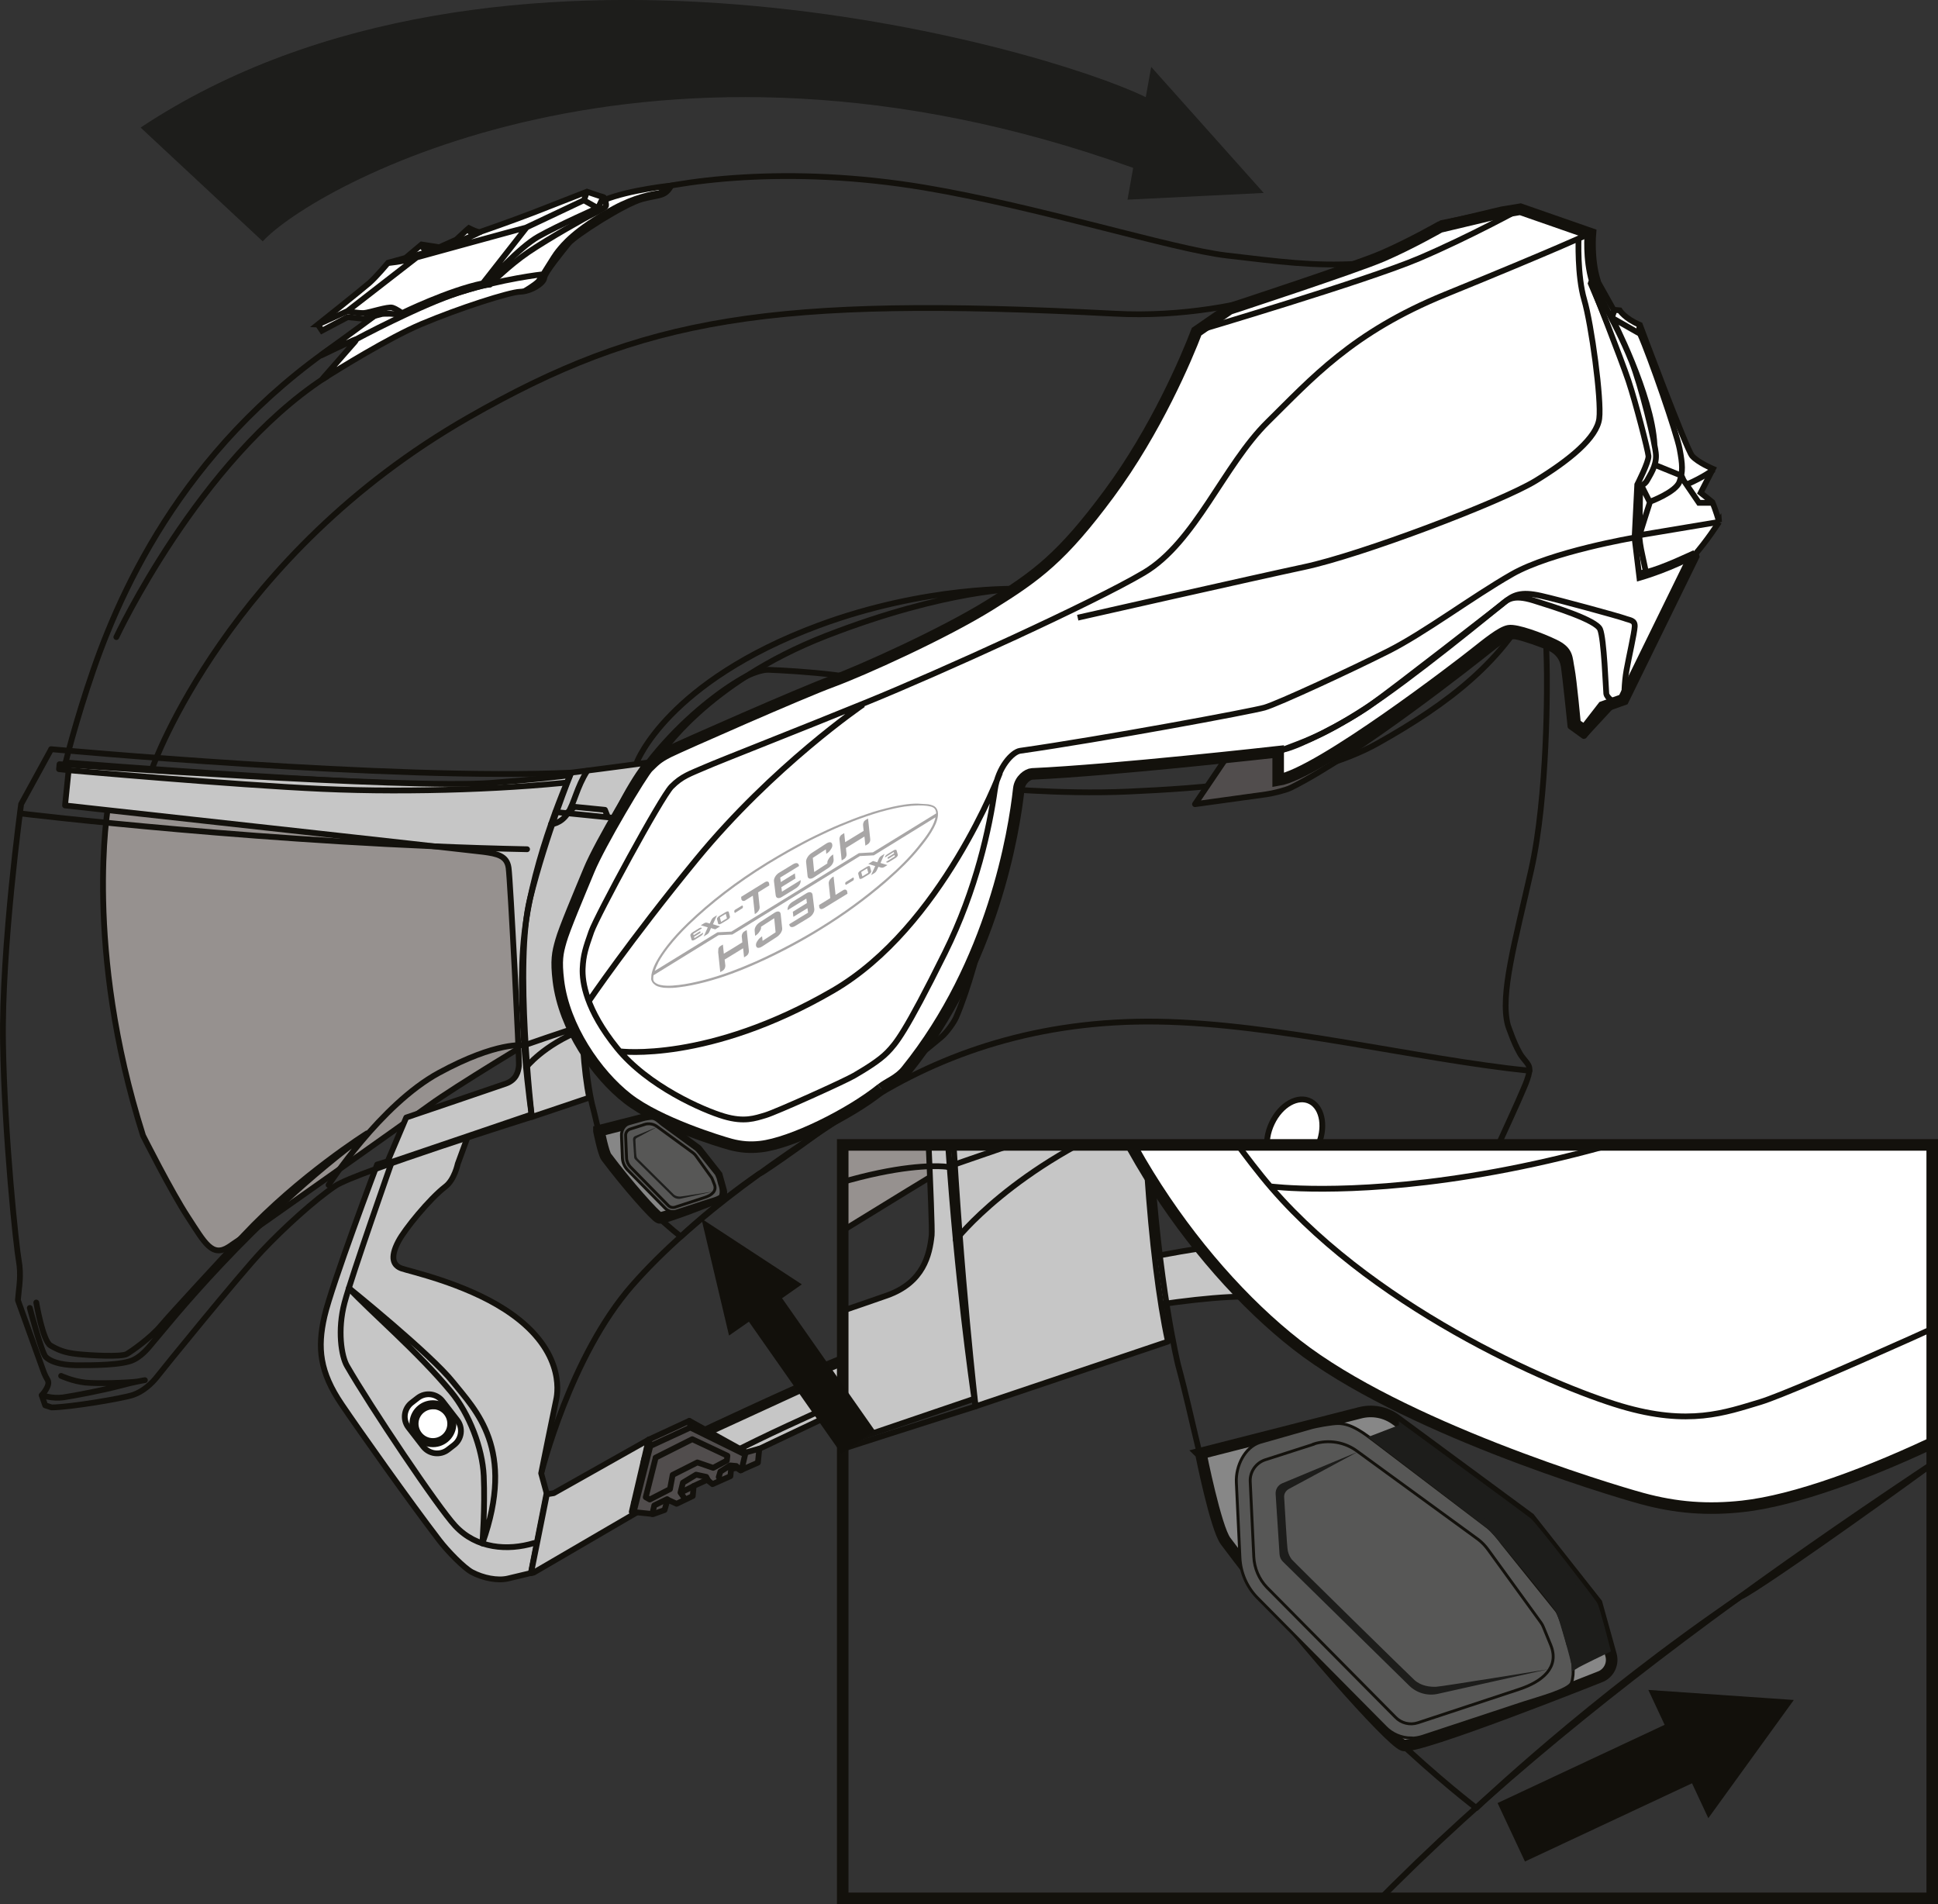 <?xml version="1.0" encoding="UTF-8"?>
<svg xmlns="http://www.w3.org/2000/svg" xmlns:xlink="http://www.w3.org/1999/xlink" viewBox="0 0 167.74 164.81">
  <rect x="0" y="0" width="167.74" height="164.81" fill="#333333" stroke="none"/>
  <defs>
    <style>
      .cls-1 {
        fill: #13110c;
      }

      .cls-2 {
        stroke-linecap: round;
        stroke-linejoin: round;
      }

      .cls-2, .cls-3, .cls-4, .cls-5, .cls-6, .cls-7, .cls-8, .cls-9 {
        stroke: #13110c;
      }

      .cls-2, .cls-3, .cls-6, .cls-10, .cls-9 {
        fill: none;
      }

      .cls-2, .cls-3, .cls-11, .cls-8 {
        stroke-width: .5px;
      }

      .cls-12, .cls-4, .cls-8 {
        fill: #fff;
      }

      .cls-3, .cls-4, .cls-5, .cls-6, .cls-7, .cls-11, .cls-8, .cls-9 {
        stroke-miterlimit: 10;
      }

      .cls-13 {
        clip-path: url(#clippath-2);
      }

      .cls-14 {
        isolation: isolate;
      }

      .cls-15 {
        clip-path: url(#clippath-6);
      }

      .cls-5 {
        fill: #878787;
      }

      .cls-16 {
        clip-path: url(#clippath-1);
      }

      .cls-17 {
        clip-path: url(#clippath-4);
      }

      .cls-18 {
        fill: #96918f;
      }

      .cls-7 {
        fill: #575756;
      }

      .cls-7, .cls-9 {
        stroke-width: .25px;
      }

      .cls-19 {
        mix-blend-mode: multiply;
        opacity: .5;
      }

      .cls-11 {
        stroke: #1d1d1b;
      }

      .cls-11, .cls-20 {
        fill: #1d1d1b;
      }

      .cls-21 {
        clip-path: url(#clippath);
      }

      .cls-22 {
        clip-path: url(#clippath-3);
      }

      .cls-23 {
        fill: #514d4d;
      }

      .cls-24 {
        fill: #12100b;
      }

      .cls-25 {
        clip-path: url(#clippath-5);
      }

      .cls-26 {
        fill: #c6c6c6;
      }
    </style>
    <clipPath id="clippath">
      <rect id="SVGID" class="cls-10" x="60.14" y="65.59" width="17.27" height="23.9" transform="translate(-12.86 141.4) rotate(-86.46)"/>
    </clipPath>
    <clipPath id="clippath-1">
      <rect id="SVGID-2" data-name="SVGID" class="cls-10" x="64.14" y="71.31" width="11.53" height="15.03" transform="translate(-13.07 143.74) rotate(-86.47)"/>
    </clipPath>
    <clipPath id="clippath-2">
      <rect id="SVGID-3" data-name="SVGID" class="cls-10" x="61.82" y="68.64" width="11.53" height="15.03" transform="translate(-12.59 138.91) rotate(-86.47)"/>
    </clipPath>
    <clipPath id="clippath-3">
      <rect class="cls-6" x="72.94" y="99.09" width="94.3" height="65.21"/>
    </clipPath>
    <clipPath id="clippath-4">
      <rect id="SVGID-4" data-name="SVGID" class="cls-10" x="131.79" y="17.42" width="57.95" height="80.22" transform="translate(93.42 214.44) rotate(-86.46)"/>
    </clipPath>
    <clipPath id="clippath-5">
      <rect id="SVGID-5" data-name="SVGID" class="cls-10" x="145.2" y="36.62" width="38.7" height="50.44" transform="translate(92.68 222.27) rotate(-86.46)"/>
    </clipPath>
    <clipPath id="clippath-6">
      <rect id="SVGID-6" data-name="SVGID" class="cls-10" x="137.41" y="27.67" width="38.7" height="50.45" transform="translate(94.3 206.09) rotate(-86.46)"/>
    </clipPath>
  </defs>
  <g class="cls-14">
    <g id="Layer_2" data-name="Layer 2">
      <g id="Layer_4" data-name="Layer 4">
        <g>
          <g>
            <path class="cls-18" d="m9.35,69.84s-2.12,12.19,3.03,28.44c0,0,2.45,4.88,3.9,7.08,1.44,2.21,2.08,3.49,3.53,2.55,1.45-.94,15.25-10.73,17.41-12.29,2.15-1.57,9.19-5.81,10.09-6.34l-.48-16.62-37.46-2.82Z"/>
            <path class="cls-2" d="m9.35,69.84s-2.12,12.19,3.03,28.44c0,0,2.45,4.88,3.9,7.08,1.44,2.21,2.08,3.49,3.53,2.55,1.45-.94,15.25-10.73,17.41-12.29,2.15-1.57,9.19-5.81,10.09-6.34l-.48-16.62-37.46-2.82Z"/>
            <path class="cls-10" d="m5.68,65.99s.85-3.53,2.4-8.01c2.87-8.31,9.14-21.18,23.86-30.01,0,0,17.35-9.49,22-10.94,4.64-1.45,14.31-2.76,26.05-.8,9.75,1.63,21.52,5.34,26.16,5.88,4.63.54,7.51.94,11.38.72l2.79,4.66s-.31,6.58,1.87,10.34c1.15,1.99,6.99,10.09,10.83,13.49.78.69.79,4.02.85,5.95.06,1.93.09,11.63-1.33,17.98-1.42,6.34-2.72,10.83-2.03,13.47,0,0,.67,2.04,1.27,2.79.6.75.79.8.39,1.97-.39,1.16-4,8.87-4,8.87l-1.04,2.16s-8.65,3.78-10.79,4.59c-2.14.81-4.26.2-6.97.31-2.71.11-35.61,10.21-35.61,10.21,0,0-25.36,13.06-25.91,13.39-.55.33-5.18,1.65-6.47.49-1.29-1.16-10.63-14.07-10.79-14.98-.16-.92-.99-1.64-.22-4.13.77-2.49,3.22-11.36,3.22-11.36l.61-2.83s1.1-2.52,1.63-2.72c.54-.2,7.62-2.24,8.69-2.71,1.08-.47.95-1.76.99-2.72.03-.96-1.07-15.27-1.14-16.37-.08-1.1-.23-2.14-1.76-2.3-1.52-.16-36.48-3.75-36.48-3.75l.25-3.06-.71-.59Z"/>
            <path class="cls-2" d="m5.68,65.99s.85-3.53,2.4-8.01c2.87-8.31,9.14-21.18,23.86-30.01,0,0,17.35-9.49,22-10.94,4.64-1.45,14.31-2.76,26.05-.8,9.75,1.63,21.52,5.34,26.16,5.88,4.63.54,7.51.94,11.38.72l2.79,4.66s-.31,6.58,1.87,10.34c1.15,1.99,6.99,10.09,10.83,13.49.78.69.79,4.02.85,5.95.06,1.93.09,11.63-1.33,17.98-1.42,6.34-2.72,10.83-2.03,13.47,0,0,.67,2.04,1.27,2.79.6.75.79.8.39,1.97-.39,1.16-4,8.87-4,8.87l-1.04,2.16s-8.65,3.78-10.79,4.59c-2.14.81-4.26.2-6.97.31-2.71.11-35.61,10.21-35.61,10.21,0,0-25.36,13.06-25.91,13.39-.55.33-5.18,1.65-6.47.49-1.29-1.16-10.63-14.07-10.79-14.98-.16-.92-.99-1.64-.22-4.13.77-2.49,3.22-11.36,3.22-11.36l.61-2.83s1.1-2.52,1.63-2.72c.54-.2,7.62-2.24,8.69-2.71,1.08-.47.95-1.76.99-2.72.03-.96-1.07-15.27-1.14-16.37-.08-1.1-.23-2.14-1.76-2.3-1.52-.16-36.48-3.75-36.48-3.75l.25-3.06-.71-.59Z"/>
            <path class="cls-2" d="m13.22,66.38s6.51-18.34,27.33-30.25c15.13-8.66,26.1-10.53,55.96-8.98,11.72.61,21.02-4.33,21.02-4.33m-60.4,42.54s3.94-6.27,14.4-10.34c10.46-4.06,16.75-4.06,16.75-4.06,0,0-8.12-.29-17.45,3.18-13.06,4.86-15.69,11.79-15.69,11.79m20.64-7.06s15.24-7.04,19.39-11.21c4.15-4.16,11.97-13.28,15.14-15.4,3.17-2.11,10.01-4.78,10.01-4.78m-34.96,40.66s6.23.64,12.29.37c6.06-.28,15.63-.83,21.63-4.2,6-3.37,11.04-7.13,13.75-12.99M28.06,32.73c-10.85,7.13-17.99,22.41-17.99,22.41m122.31,37.53c-9.79-1-21.89-4.09-32.15-4.25-10.26-.16-18.65,2.71-25.38,7.02-6.74,4.32-14.74,9.66-20.12,15.79-5.38,6.12-7.88,16.27-7.88,16.27M5.68,65.99s29.16,2.36,39.97,2.01"/>
            <path class="cls-12" d="m114.02,99.28c-.76,1.61-2.26,2.44-3.35,1.87-1.08-.57-1.35-2.34-.58-3.95.76-1.61,2.26-2.44,3.34-1.87,1.08.57,1.35,2.34.59,3.95"/>
            <path class="cls-2" d="m114.02,99.28c-.76,1.61-2.26,2.44-3.35,1.87-1.08-.57-1.35-2.34-.58-3.95.76-1.61,2.26-2.44,3.34-1.87,1.08.57,1.35,2.34.59,3.95Z"/>
            <path class="cls-10" d="m65.76,101.57c.32-.09,5.61-3.8,10.1-7.3,2.43-1.89,4.5-3.59,5.59-4.49.52-.43,1.15-1.35,1.31-1.74,2.16-5.05,3.79-14.13,4.09-17.09.03-.31-.09-.95-.18-1.18-1.69-4.31-3.6-7.49-8.24-9.86-2.87-1.47-9.46-1.84-11.94-1.94-.6-.02-1.61.41-1.94.58-3.28,1.75-11.19,8-12.97,17-2.35,11.85-.33,20.04-.33,20.04.31,1.06.76,3.2,1.22,4.54,2.5,3.66,6.46,6.89,6.46,6.89,0,0,5.17-4.69,6.81-5.45"/>
            <path class="cls-2" d="m65.76,101.57c.32-.09,5.61-3.8,10.1-7.3,2.43-1.89,4.5-3.59,5.59-4.49.52-.43,1.15-1.35,1.31-1.74,2.16-5.05,3.79-14.13,4.09-17.09.03-.31-.09-.95-.18-1.18-1.69-4.31-3.6-7.49-8.24-9.86-2.87-1.47-9.46-1.84-11.94-1.94-.6-.02-1.61.41-1.94.58-3.28,1.75-11.19,8-12.97,17-2.35,11.85-.33,20.04-.33,20.04.4,1.48.55,2.58,1.22,4.54,2.64,4,6.46,6.89,6.46,6.89,0,0,2.89-2.77,6.81-5.45Z"/>
            <path class="cls-26" d="m40.5,98.33l-7.86,2.46s-3.94,10.43-4.56,13.15c-.62,2.72-.41,4.8,1.49,7.6,1.48,2.19,5.93,8.48,8.46,11.78.72.94,2.11,2.36,2.8,2.74.97.52,2.24.77,3.13.56,1.54-.36,1.99-.48,1.99-.48l1.36-6.91-.47-1.72s1.14-5.66,1.3-6.38c.16-.71.71-4.48-4.45-7.8-3.57-2.3-8.28-3.31-8.94-3.55-.66-.24-1.05-.86-.27-2.34.54-1.04,2.7-3.69,4.07-4.74.79-.6,1.07-1.97,1.07-1.97l.88-2.4Z"/>
            <path class="cls-2" d="m40.5,98.33l-7.86,2.46s-3.94,10.43-4.56,13.15c-.62,2.72-.41,4.8,1.49,7.6,1.48,2.19,5.93,8.48,8.46,11.78.72.94,2.11,2.36,2.8,2.74.97.52,2.24.77,3.13.56,1.54-.36,1.99-.48,1.99-.48l1.36-6.91-.47-1.72s1.14-5.66,1.3-6.38c.16-.71.71-4.48-4.45-7.8-3.57-2.3-8.28-3.31-8.94-3.55-.66-.24-1.05-.86-.27-2.34.54-1.04,2.7-3.69,4.07-4.74.79-.6,1.07-1.97,1.07-1.97l.88-2.4Z"/>
            <path class="cls-2" d="m33.98,100.37s-3.53,10-4.16,12.38c-.63,2.38-.27,4.63.21,5.46,2.03,3.53,7.87,12.24,9.37,13.85,1.85,1.99,4.55,2.17,6.82,1.49"/>
            <path class="cls-2" d="m30.2,111.48s7.09,5.72,9.02,8.15c1.93,2.42,5.45,5.77,2.53,13.95,0,0,.24-3.09.12-5.84-.11-2.41-1.26-5.39-2.82-7.27-2.85-3.45-6.97-6.95-8.85-8.98Z"/>
            <path class="cls-12" d="m37.13,120.65h.67c.85,0,1.53.69,1.53,1.53v2.08c0,.85-.69,1.53-1.53,1.53h-.67c-.85,0-1.53-.69-1.53-1.53v-2.08c0-.85.69-1.53,1.53-1.53Z" transform="translate(-67.57 48.7) rotate(-37.73)"/>
            <path class="cls-2" d="m37.13,120.65h.67c.85,0,1.53.69,1.53,1.53v2.08c0,.85-.69,1.53-1.53,1.53h-.67c-.85,0-1.53-.69-1.53-1.53v-2.08c0-.85.69-1.53,1.53-1.53Z" transform="translate(-67.57 48.7) rotate(-37.73)"/>
            <path class="cls-2" d="m39.24,123.4c-.1.98-.97,1.69-1.95,1.59-.98-.1-1.69-.97-1.59-1.95.1-.98.98-1.69,1.95-1.59.98.1,1.69.97,1.59,1.95Zm-1.62-1.67c-.82-.08-1.56.52-1.64,1.34-.08.82.52,1.56,1.34,1.64.82.08,1.56-.51,1.64-1.34.08-.82-.51-1.56-1.34-1.65Z"/>
            <path class="cls-26" d="m77.07,115.78s9.97-4.12,16.47-5.66c6.5-1.54,11.76-2.44,14.33-2.44,2.57,0,7.47-.02,9.28-.87,1.8-.84,11.19-4.79,11.19-4.79l.14.44-1.54,3.66s-10.62,4.63-12.36,5.35c-1.74.72-3.21.92-5.91.77-2.58-.15-7.32.43-11.7,1.21-5.5.98-16.32,5-16.32,5l-3.57-2.68Z"/>
            <path class="cls-2" d="m77.07,115.78s9.97-4.12,16.47-5.66c6.5-1.54,11.76-2.44,14.33-2.44,2.57,0,7.47-.02,9.28-.87,1.8-.84,11.19-4.79,11.19-4.79l.14.44-1.54,3.66s-10.62,4.63-12.36,5.35c-1.74.72-3.21.92-5.91.77-2.58-.15-7.32.43-11.7,1.21-5.5.98-16.32,5-16.32,5l-3.57-2.68Z"/>
            <path class="cls-26" d="m47.32,129.33l.61-.1,8.22-4.63-.32,1.56s11.31-5.35,15.08-6.94l-.78-.28s-.2-.19.05-.29c1.48-.62,6.64-2.76,6.89-2.86.29-.12.48-.05.73.08.86.45,2.84,1.49,3.62,1.94.63.37.81.65.4.84-.69.33-6.53,2.77-6.53,2.77l-.42.02-.43-.18-19.34,9.17v.48s-8.9,5.19-8.9,5.19l-.24.06,1.37-6.82Z"/>
            <path class="cls-2" d="m47.32,129.33l.61-.1,8.22-4.63-.32,1.56s11.31-5.35,15.08-6.94l-.78-.28s-.2-.19.05-.29c1.48-.62,6.64-2.76,6.89-2.86.29-.12.48-.05.73.08.86.45,2.84,1.49,3.62,1.94.63.37.81.65.4.84-.69.33-6.53,2.77-6.53,2.77l-.42.02-.43-.18-19.34,9.17v.48s-8.9,5.19-8.9,5.19l-.24.06,1.37-6.82Z"/>
            <path class="cls-2" d="m70.94,118.8s5.87-2.45,6.19-2.56c.32-.11.53-.03.87.09.34.12,2.67,1.5,3.06,1.65.38.15.59.48.05.73-.54.25-5.45,2.27-5.62,2.33-.17.06-.47.08-.65-.07-.18-.15-3.9-2.17-3.9-2.17Zm-16.08,11.28s7.67-3.97,10.71-5.45c3.04-1.48,8.28-3.81,8.28-3.81l-2.75-1.32-15.41,7.08.08-.34"/>
            <polygon class="cls-23" points="56.14 124.6 54.68 130.85 56.54 131.04 57.52 130.69 57.78 129.79 58.56 130.15 59.96 129.48 60.04 128.61 61.21 128.07 61.67 128.45 63.22 127.76 63.28 127.13 63.76 127.05 64.1 127.25 65.6 126.59 65.72 125.38 64.59 125.7 59.66 122.97 56.14 124.6"/>
            <polygon class="cls-2" points="56.14 124.6 54.68 130.85 56.54 131.04 57.52 130.69 57.78 129.79 58.56 130.15 59.96 129.48 60.04 128.61 61.21 128.07 61.67 128.45 63.22 127.76 63.28 127.13 63.76 127.05 64.1 127.25 65.6 126.59 65.72 125.38 64.59 125.7 59.66 122.97 56.14 124.6"/>
            <path class="cls-2" d="m54.85,130.86l1.44-5.71,3.46-1.6,4.51,2.22h.26s-.34,1.46-.34,1.46m-8.03-2.63l.15.56m3.46-1.6l-.09-.58m-2.92,3.18l-.86,3.42.35.2,1.75-.9.23-1.23,2.14-1.08,1.37.47,1.18-.63.05-.42-3.04-1.43-3.18,1.6Zm.99,3.59l-1.11.54-.17.75m4.84-2.89l-.17-.33-.88-.19-1.14.69-.21.86.39.56m-.39-.56c.12-.04,1.14-.56,1.14-.56m4.06-1.36l-.37-.38-.53-.05-.85.54-.14.47.16.18"/>
            <path class="cls-26" d="m51.76,66.68s-2.02.54-9.27,1.08c-7.25.54-37.34-1.62-37.34-1.62l-.04.43.83.09-.31,3.05s35.04,3.86,36.22,4.02c1.18.16,2.02.33,2.17,1.38.15,1.04.95,16.62.89,17.13-.05.51-.21,1.22-1.14,1.55s-8.61,2.93-8.61,2.93l-1.53,3.61-.04.34s14.26-4.83,15.06-5.13c.8-.3,1.16-1.04.93-2.14-.23-1.09-1.54-12.53-.78-16.99.76-4.46,2.96-9.74,2.96-9.74"/>
            <path class="cls-2" d="m51.76,66.68s-2.02.54-9.27,1.08c-7.25.54-37.34-1.62-37.34-1.62l-.04.43.83.09-.31,3.05s35.04,3.86,36.22,4.02c1.18.16,2.02.33,2.17,1.38.15,1.04.95,16.62.89,17.13-.05.51-.21,1.22-1.14,1.55s-8.61,2.93-8.61,2.93l-1.53,3.61-.04.34s14.26-4.83,15.06-5.13c.8-.3,1.16-1.04.93-2.14-.23-1.09-1.54-12.53-.78-16.99.76-4.46,2.96-9.74,2.96-9.74Z"/>
            <path class="cls-2" d="m5.93,66.66s14.19,1.27,21.99,1.62c7.8.35,16.94,0,23.07-.77"/>
            <path class="cls-12" d="m28.06,32.73c1.12-.71,5.57-3.48,8.41-4.68,3.27-1.38,7.61-2.77,8.55-2.8.95-.03,2.04-.73,2.09-1.2.05-.47,1.57-2.32,2.11-2.99.54-.67,4.85-3.44,6.39-3.84,1.54-.4,1.94-.19,2.49-1.16,0,0-3.61.36-5.8,1.25-2.19.89-7.58,3.38-11.55,5.37-3.97,1.99-7.53,4.07-7.53,4.07,0,0-3.84,2.83-5.37,3.94-.07.05-.12.11.02.04.5-.24,1.76-.85,2.7-1.28.15-.07.35-.1.13.15-.18.21-2.06,2.35-2.69,3.07-.13.15-.12.18.06.07"/>
            <path class="cls-3" d="m28.06,32.73c1.12-.71,5.57-3.48,8.41-4.68,3.27-1.38,7.61-2.77,8.55-2.8.95-.03,2.04-.73,2.09-1.2.05-.47,1.57-2.32,2.11-2.99.54-.67,4.85-3.44,6.39-3.84,1.54-.4,1.94-.19,2.49-1.16,0,0-3.61.36-5.8,1.25-2.19.89-7.58,3.38-11.55,5.37-3.97,1.99-7.53,4.07-7.53,4.07,0,0-3.84,2.83-5.37,3.94-.07.05-.12.11.02.04.5-.24,1.76-.85,2.7-1.28.15-.07.35-.1.13.15-.18.21-2.06,2.35-2.69,3.07-.13.15-.12.18.06.07Z"/>
            <path class="cls-3" d="m30.77,29.39s5.58-2.99,8.98-4.08c3.72-1.19,7.23-1.57,7.23-1.57m10.73-7.63c-.36.54-.66.61-.66.61-.59.07-2.12.36-3.86,1.3-3.49,1.9-4.47,3.23-4.87,3.71-.4.47-1.43,2.29-1.72,2.62-.29.32-1.23.87-1.23.87"/>
            <path class="cls-12" d="m27.52,28.09l.35.53,2.21-1.17,1.38.14,1.62-.42s1.11-.1,1.63.17c0,0,2.38-1.11,3.81-1.62,1.43-.51,3.21-1.05,3.88-1.09,0,0,1.65-1.67,3.35-2.82,1.7-1.15,4.97-3,5.56-3.28.58-.28,1.11-.59,1.14-.7.03-.1-.03-.73-.24-.78-.21-.04-1.41-.46-1.41-.46,0,0-2.72,1.07-4.55,1.78-1.83.71-4.65,1.69-4.65,1.69,0,0-.06.16-1.02-.32,0,0-.14.11-1.09,1l-1.47.66-1.53-.24-1.38,1.16-1.52.42s-1,1.2-1.61,1.74c-.61.54-4.47,3.61-4.47,3.61"/>
            <path class="cls-3" d="m27.52,28.09l.35.53,2.21-1.17,1.38.14,1.62-.42s1.11-.1,1.63.17c0,0,2.38-1.11,3.81-1.62,1.43-.51,3.21-1.05,3.88-1.09,0,0,1.65-1.67,3.35-2.82,1.7-1.15,4.97-3,5.56-3.28.58-.28,1.11-.59,1.14-.7.03-.1-.03-.73-.24-.78-.21-.04-1.41-.46-1.41-.46,0,0-2.72,1.07-4.55,1.78-1.83.71-4.65,1.69-4.65,1.69,0,0-.06.16-1.02-.32,0,0-.14.11-1.09,1l-1.47.66-1.53-.24-1.38,1.16-1.52.42s-1,1.2-1.61,1.74c-.61.54-4.47,3.61-4.47,3.61Z"/>
            <path class="cls-3" d="m50.81,16.59l-.27.74-4.95,2.34-3.8,4.85c-2.97.61-6.99,2.58-6.99,2.58,0,0-.44-.34-.83-.47-.39-.12-1.95.42-2.45.46-.5.03-1.48-.15-1.48-.15l-2.53,1.15m23.02-10.76l1.12.63m.56-.9l-.44.92s-3.46,1.53-5.16,2.49c-1.71.96-4.28,3.88-4.28,3.88l-.55.18m3.8-4.85c-.06,0-9.52,2.6-9.52,2.6l-6.02,4.67m3.56-4.19s1.04-.06,2.47-.47m4.44-2.47s.29.53.66.46m-6.05,2.05c.3-.06,4.29-1.12,6.48-2.27m-5.1,1.1s.02.54.79.55"/>
            <path class="cls-2" d="m76.27,94.25c-2.69,2.18-7.79,4.7-10.45,4.99-.89.1-1.7.04-2.6-.2-.89-.24-6.21-1.86-8.9-3.96-2.7-2.1-5.5-6.17-5.99-10.2-.21-1.75-.08-2.4.22-3.44.29-1.04,1.52-3.94,2.44-6.16.91-2.22,4.6-8.41,5.11-8.89.51-.48.74-.8,1.81-1.33,1.08-.53,11.54-5.14,14.14-6.09,2.6-.96,9.62-4.12,13.65-6.63,4.04-2.51,6.21-4.1,10.28-9.6,4.07-5.49,6.74-11.8,7.59-14.04l2.84-1.96s10.88-3.56,13.26-4.59c2.39-1.03,4.96-2.5,4.96-2.5l5.38-1.28,1.58-.26,6.06,2.11s-.19,2.2.38,4.06l-.08.24s4.54,10.68,5.85,14.41c1.31,3.73,2.78,9.22,2.78,9.22l-6.07,12.4-1.77.63-1.59,2.05-.82-.56s-.35-3.77-.54-4.75c-.2-.98-.05-1.51-1.27-2.1-1.21-.59-3.29-1.34-3.93-1.23-.65.11-1.87,1.11-3,2-1.12.9-13.42,10.36-16.96,10.93v-2.46s-14.31,1.61-21.3,1.92c-.37.02-1.06.49-1.15,1.29-.41,3.73-2.23,15.07-9.73,24.37-.68.85-1.58,1.13-2.17,1.61Z"/>
            <path class="cls-1" d="m129.61,18.41l-1.37-.07-3.56.73c-.09.02-.15.1-.13.19l.06.32,4.99-1.17Z"/>
            <path class="cls-23" d="m139.75,60.81l-2.67,2.89-1.15-.83s-.45-4.36-.58-5.2c-.11-.74-.55-1.26-1.16-1.56-.62-.31-2.3-.89-2.94-1.01-.64-.12-1.11.2-2.3,1.14-1.13.9-11.28,8.97-17.21,11.93-.42.21-1.52.49-2.16.58-.64.09-6.15.85-6.15.85l2.59-3.83s3.88-.66,5.12-.91c1.24-.25,5.29-2.29,7.38-3.76,2.09-1.47,11.03-8.46,11.48-8.8.44-.35.9-.9,2.73-.33,1.83.57,5.41,1.69,5.76,2.49.35.8.5,5.19.54,5.57.05.38.72.78.72.78"/>
            <path class="cls-12" d="m148.79,45.18s-1.07,1.68-2.21,2.95c0,0-2.12,1.14-4.68,1.88l-.42-3.45.23-4.62s1.01-1.98.97-2.47c-.04-.49-1.11-4.65-1.73-6.51-.62-1.86-3.12-8.21-3.12-8.21l.12-.25.43.02,1.28,2.29.53.05s.43.71,1.75,1.26c0,0,4.02,10.77,4.52,11.34.5.57,1.8,1.12,1.8,1.12l-1.06,2.07,1.01.81s.33.76.58,1.73"/>
            <g>
              <path class="cls-26" d="m49.44,66.87s4-.5,6.56-.86c0,0-2.03,2.37-4.09,7.72-2.07,5.34-1.83,17.03-.91,21.27l-4.96,1.67s-1.41-9.2-.65-15.89c.76-6.7,4.05-13.9,4.05-13.9"/>
              <g>
                <path class="cls-2" d="m49.44,66.87s4-.5,6.56-.86c0,0-2.03,2.37-4.09,7.72-2.07,5.34-1.83,17.03-.91,21.27l-4.96,1.67s-1.41-9.2-.65-15.89c.76-6.7,4.05-13.9,4.05-13.9Z"/>
                <path class="cls-2" d="m45.32,90.49s3.54-1.24,5.05-1.69m-2.29-18.52l4.97.5m-.43-.04l-.26-.65-2.61-.26-.73.55m-1.33.96s.85-.03,1.44-.94c.59-.91.78-2.25,1.7-3.69m-.48,22.44c-3.34,1.31-4.82,3.24-4.82,3.24"/>
                <path class="cls-2" d="m4.42,64.84s29.82,2.74,45.02,2.03c0,0-2.19,5.41-3.57,10.93-1.38,5.52.16,18.86.16,18.86,0,0-15.23,4.79-16.99,5.97-1.77,1.18-4.5,3.66-6.38,5.66-1.88,1.99-8.62,10.28-9.06,10.86-.45.58-1.22,1.29-2.09,1.58-.86.29-5.37,1.06-7.04,1.08l-.56-.18-.3-.87s.79-.85.52-1.31c-.28-.46-.42-.92-.42-.92l-2.16-6,.1-1.02s.19-1.27-.02-2.38c-.21-1.11-1.24-10.66-1.37-18.89-.13-8.23,1.57-20.65,1.57-20.65l2.6-4.75Z"/>
                <path class="cls-2" d="m12.54,119.45s-.85.13-2.23.5c-1.39.37-3.87.85-4.83.99-.96.14-1.86-.19-1.86-.19m1.67-1.67s.98.46,2.1.58c1.12.11,3.56.02,4.52-.09m-9.33-6.37s1.02,3.87,1.37,4.23c.35.37,1.21.71,2.62.73,1.41.01,4.04,0,4.99-.47.95-.47,1.48-1.32,2.06-1.97.58-.65,8.16-10.29,18.15-17.63,0,0-5.83,3.65-10.72,8.87-1.75,1.87-6.27,6.75-7.14,7.79-.87,1.03-2.46,2.16-2.94,2.44-.48.27-3.22.12-4.3,0-1.08-.12-1.63-.35-2.3-.74-.67-.39-1.23-3.72-1.23-3.72m-1.39-42.33s21.95,2.66,43.87,3.1m-.29,16.97s-2.28-.37-7.34,2.38c-5.06,2.75-9.55,9.71-9.55,9.71"/>
              </g>
            </g>
            <g>
              <path class="cls-4" d="m76.27,94.25c-2.69,2.18-7.79,4.7-10.45,4.99-.89.1-1.7.04-2.6-.2-.89-.24-6.21-1.86-8.9-3.96-2.7-2.1-5.5-6.17-5.99-10.2-.21-1.75-.08-2.4.22-3.44.29-1.04,1.52-3.94,2.44-6.16.91-2.22,4.6-8.41,5.11-8.89.51-.48.74-.8,1.81-1.33,1.08-.53,11.54-5.14,14.14-6.09,2.6-.96,9.62-4.12,13.65-6.63,4.04-2.51,6.21-4.1,10.28-9.6,4.07-5.49,6.74-11.8,7.59-14.04l2.84-1.96s10.88-3.56,13.26-4.59c2.39-1.03,4.96-2.5,4.96-2.5l5.38-1.28,1.58-.26,6.06,2.11s-.19,2.2.38,4.06l-.08.24s4.54,10.68,5.85,14.41c1.31,3.73,2.78,9.22,2.78,9.22l-6.07,12.4-1.77.63-1.59,2.05-.82-.56s-.35-3.77-.54-4.75c-.2-.98-.05-1.51-1.27-2.1-1.21-.59-3.29-1.34-3.93-1.23-.65.11-1.87,1.11-3,2-1.12.9-13.42,10.36-16.96,10.93v-2.46s-14.31,1.61-21.3,1.92c-.37.02-1.06.49-1.15,1.29-.41,3.73-2.23,15.07-9.73,24.37-.68.85-1.58,1.13-2.17,1.61"/>
              <path class="cls-3" d="m110.63,65.05c2.31-.93,3.64-1.21,7.54-3.73,3.9-2.52,11.11-8.45,11.96-9.14.85-.69,1.47-1.01,3.22-.62,1.76.4,6.74,1.77,7.24,1.95.5.19.93.15.9.72-.03.57-.5,2.6-.71,3.78-.21,1.18-.19,2.37-.19,2.37m-2.93-40.19s-3,1.4-12.58,5.3c-8.06,3.29-11.55,7.28-15.36,11.03-3.81,3.75-6.25,10.41-10.71,13.05-4.46,2.64-17.7,8.64-23.91,11.17-6.2,2.53-12.72,5.07-14.05,5.65-1.33.58-2.03.78-2.93,1.69-.9.91-6.46,11.19-6.94,12.56-.48,1.37-.7,2.01-.75,3.18-.05,1.17.29,3.56,2.97,6.88,2.68,3.32,7.5,5.4,9.26,5.92,1.76.52,2.69.17,3.6-.1.91-.27,6.84-2.94,7.69-3.44.85-.5,2.15-1.27,2.87-2.02.71-.74,1.49-1.58,4.96-8.58,2.75-5.53,3.87-10.9,4.33-14.14.28-1.93,1.5-3.26,2.18-3.36,7.1-1.01,20.07-3.42,21.16-3.74,1.2-.35,7.54-3.29,10.71-4.89,3.17-1.6,7.27-4.69,10.7-6.65,3.43-1.96,10.6-3.17,10.6-3.17m-48.18,6.93s15.9-3.6,19.58-4.38c4.96-1.05,17.07-5.65,20.04-7.46,2.98-1.82,5.31-3.74,5.52-5.39.21-1.64-.68-8.17-1.3-10.28-.62-2.11-.49-5.33-.49-5.33M53.64,90.99s7.66,1.02,18.47-5.26c9.43-5.48,14.44-18.84,14.44-18.84m-11.84-5.91s-7.77,5.28-14.44,13.41c-5.78,7.05-9.3,12.25-9.3,12.25m52.55-57.98s14.86-4.4,19.31-6.3c4.45-1.9,8.76-4.28,8.76-4.28"/>
              <path class="cls-2" d="m139.75,60.81l-2.67,2.89-1.15-.83s-.45-4.36-.58-5.2c-.11-.74-.55-1.26-1.16-1.56-.62-.31-2.3-.89-2.94-1.01-.64-.12-1.11.2-2.3,1.14-1.13.9-11.28,8.97-17.21,11.93-.42.21-1.52.49-2.16.58-.64.09-6.15.85-6.15.85l2.59-3.83s3.88-.66,5.12-.91c1.24-.25,5.29-2.29,7.38-3.76,2.09-1.47,11.03-8.46,11.48-8.8.44-.35.9-.9,2.73-.33,1.83.57,5.41,1.69,5.76,2.49.35.8.5,5.19.54,5.57.05.38.72.78.72.78Z"/>
              <path class="cls-8" d="m148.79,45.18s-1.07,1.68-2.21,2.95c0,0-2.12,1.14-4.68,1.88l-.42-3.45.23-4.62s1.01-1.98.97-2.47c-.04-.49-1.11-4.65-1.73-6.51-.62-1.86-3.12-8.21-3.12-8.21l.12-.25.43.02,1.28,2.29.53.05s.43.71,1.75,1.26c0,0,4.02,10.77,4.52,11.34.5.57,1.8,1.12,1.8,1.12l-1.06,2.07,1.01.81s.33.76.58,1.73Z"/>
              <path class="cls-3" d="m146.68,47.85s-2.93,1.4-4.17,1.65c-.39.08-.65.12-.65.12m.6-.11s-.24-1.15-.34-1.6c-.1-.44-.26-1.34-.21-1.58.05-.24.91-2.91.91-2.91,0,0,2.21-.82,2.54-1.71.32-.89.27-1.5.02-2.85-.25-1.35-2.54-7.99-3.43-9.97,0,0-.14-.51,0-.78m0,.78l-2.44-1.39m3.29,15.97l-.71-1.41m1.11-3.58c-.23-4.34-3.69-10.98-3.69-10.98l.24-.69m-1.79-2.32l1.58,3.19s.89,1.62,1.68,3.59c.79,1.96,2.08,7.16,2.11,8.12.04.96-.55,1.77-.75,2.16-.2.39-.57.46-.6.57-.04.1-.07,4.2-.07,4.2l6.89-1.15m-5.58-4.94l2.32.94.18.4,1.33,1.95h1.2m-2.28-1.58c1.53-.66,2.34-1.3,2.34-1.3"/>
            </g>
          </g>
          <path class="cls-5" d="m51.84,97.87l4.09-1.04c.33-.09.68-.02.95.18l3.44,2.53,1.73,2.2.37,1.33c.07.24-.06.49-.3.57,0,0-4.71,1.88-5.06,1.76-.35-.12-2.83-2.92-4.58-5.26-.26-.34-.64-2.26-.64-2.26Z"/>
          <path class="cls-7" d="m58.25,104.87c-.25,0-.49-.1-.67-.29l-3.28-3.34c-.26-.28-.41-.63-.43-1.01l-.08-1.94c-.02-.41.21-.89.61-1.02l1.27-.36c.16-.05.58-.12.74-.12.35,0,.62.33.9.54l2.92,2.13c.12.1.29.3.38.42l1.39,1.74c.04.06.12.29.15.35l.13.5c.15.37.17.75.09.99-.06.18-.85.39-1.23.51l-2.6.85c-.09.03-.19.05-.29.05h0Z"/>
          <path class="cls-9" d="m55.77,97.33l-1.23.39c-.24.08-.4.31-.39.56l.08,1.93c.01.29.13.57.33.78l3.28,3.34c.15.16.38.21.58.15l2.6-.85c.59-.19,1.04-.56.81-1.13l-.18-.46s-.04-.08-.06-.12l-1.35-1.88c-.07-.1-.15-.18-.25-.26l-3.09-2.26c-.32-.25-.74-.32-1.13-.2Z"/>
          <path class="cls-20" d="m61.8,103.11l-2.87.63c-.26.06-.54-.02-.73-.21l-3.23-3.19c-.05-.05-.08-.11-.08-.18l-.1-1.55c0-.12.06-.23.17-.28l1.93-.8s-1.68.9-1.77.95c-.09.05-.13.13-.12.22,0,.09.06,1.28.09,1.37.02.1.05.15.1.21.05.06,3.03,3,3.13,3.1.18.16.4.18.55.18.15,0,2.92-.45,2.92-.45Z"/>
          <g>
            <g class="cls-19">
              <g class="cls-21">
                <path class="cls-23" d="m56.74,85.28c.12.07.26.12.44.16.17.04.35.06.56.06.31.01.65,0,1.07-.06.68-.08,1.41-.23,2.23-.44.74-.2,1.5-.43,2.25-.71.71-.26,1.45-.56,2.25-.92,1.01-.45,2.03-.95,3.05-1.5.84-.45,1.67-.93,2.46-1.42,2.02-1.24,3.92-2.63,5.65-4.12l.12-.11c1.11-.97,2.01-1.87,2.75-2.78.39-.48.73-.91,1.03-1.4.16-.26.29-.5.39-.74.11-.26.17-.49.19-.71.02-.27-.02-.47-.13-.63-.05-.08-.12-.14-.2-.19-.1-.06-.21-.09-.31-.12-.12-.03-.23-.05-.35-.07-.25-.03-.5-.03-.75-.03h-.02c-.39,0-.79.03-1.22.1-.28.04-.57.1-.91.17-.4.09-.8.19-1.19.3-.37.1-.75.22-1.17.37-.37.13-.75.26-1.13.41-.72.28-1.45.58-2.17.91-.69.32-1.4.66-2.1,1.03-.44.23-.88.47-1.36.74-.61.35-1.21.7-1.77,1.04l-.08.05c-2.58,1.59-4.87,3.35-6.82,5.23-.69.67-1.28,1.31-1.78,1.96-.38.49-.67.93-.91,1.36-.16.29-.26.54-.34.79-.04.13-.07.25-.09.37-.01.09-.03.2-.02.32,0,.11.04.21.09.29.06.1.15.19.28.27m.23-1.93c.23-.43.52-.85.89-1.34.51-.65,1.08-1.28,1.77-1.95,1.95-1.87,4.23-3.62,6.8-5.21l.08-.05c.56-.34,1.15-.69,1.77-1.04.48-.27.92-.51,1.35-.74.7-.37,1.41-.71,2.1-1.03.71-.33,1.44-.63,2.16-.91.38-.15.76-.28,1.13-.41.41-.14.79-.26,1.16-.37.39-.11.79-.21,1.19-.3.33-.07.62-.13.9-.17.42-.06.82-.09,1.2-.1h.02c.24,0,.48,0,.72.03.11.01.22.04.33.06.09.02.18.05.26.1.05.04.11.08.14.14.06.09.09.21.1.36l-5.48,3.37-1.21.07-11.04,6.79-1.2.06-5.43,3.34c.07-.22.17-.45.31-.72m-.44,1.39c0-.1,0-.19.02-.27,0,0,0-.01,0-.02l5.63-3.47,1.2-.06,11.04-6.79,1.2-.06,5.34-3.29c-.03.15-.08.3-.15.47-.09.23-.22.47-.37.72-.3.48-.64.91-1.02,1.38-.73.9-1.62,1.8-2.73,2.76l-.14.12c-1.71,1.48-3.6,2.86-5.62,4.1-.79.49-1.62.96-2.46,1.41-1.01.54-2.04,1.05-3.04,1.5-.8.35-1.54.65-2.24.91-.75.27-1.51.51-2.24.7-.81.21-1.53.36-2.21.44-.41.05-.74.07-1.04.06-.2,0-.38-.03-.53-.06-.16-.03-.28-.08-.38-.14-.09-.05-.17-.12-.21-.19-.03-.05-.05-.12-.06-.21"/>
              </g>
            </g>
            <g class="cls-19">
              <g class="cls-16">
                <path class="cls-23" d="m71.3,78.61c.21-.13,2.05-1.26,2.05-1.26,0,0,0-.09-.02-.16-.02-.2-.2-.24-.33-.16-.11.07-.42.26-.68.42-.05-.44-.17-1.59-.17-1.59,0,0-.06.04-.09.05-.08.05-.36.28-.33.56.02.15.09.82.13,1.26-.26.16-.97.6-.97.6,0,0,.01.1.02.17.01.12.12.27.38.11m-8.94,5.52s.17-.1.23-.14c.06-.04.11-.1.15-.18.04-.08.05-.16.05-.25-.02-.17-.04-.34-.06-.51.53-.33,1.07-.66,1.6-.98.02.17.08.79.08.79,0,0,.16-.1.22-.14.06-.04.11-.1.15-.18.04-.08.05-.16.05-.24-.05-.51-.19-1.81-.19-1.81,0,0-.17.1-.23.14-.06.04-.11.1-.15.18-.04.08-.05.16-.05.25.02.17.04.33.05.5-.53.33-1.06.66-1.6.98-.02-.17-.08-.79-.08-.79,0,0-.16.1-.23.14-.06.04-.11.1-.15.18-.04.08-.05.17-.04.25.05.51.19,1.81.19,1.81m7.45-6.37c.02.13.03.26.05.4-.41.25-.81.5-1.22.75.02.15.04.3.05.44.41-.25.81-.5,1.22-.75.02.13.03.26.05.39-.54.33-1.09.66-1.63,1,.03.28.25.32.54.14.4-.25.8-.49,1.2-.73.26-.16.46-.48.43-.73-.05-.41-.1-.81-.15-1.22-.03-.26-.27-.3-.53-.14-.4.24-.79.49-1.19.73-.27.17-.47.42-.44.73.54-.33,1.08-.66,1.62-1m-4.44,3.23s.03-.02.05-.03c.14-.09.26-.21.35-.36.09-.14.13-.24.12-.34,0-.02,0-.04,0-.06.38-.25.76-.49,1.14-.74.04.4.08.81.12,1.22-.38.25-.76.49-1.13.74,0-.13-.03-.26-.04-.39-.02,0-.04.02-.05.03-.13.09-.26.21-.34.35-.06.08-.15.23-.14.38.03.29.25.3.56.1.41-.27.83-.54,1.25-.81.27-.18.49-.51.46-.75-.04-.41-.08-.82-.13-1.23-.03-.26-.27-.29-.54-.11-.42.27-.83.54-1.25.81-.28.18-.5.47-.46.77.01.14.03.28.04.42m8.53-5.03s-.04-.03-.04-.03c0,0-.62.39-.66.41-.03.02-.06.19,0,.21.03.01.04.02.04.02,0,0,.54-.33.61-.37.08-.05.07-.2.04-.24m.66-.5c.17-.1.34-.21.51-.31.03.13.07.26.1.38-.17.1-.34.21-.51.31-.04-.13-.07-.26-.1-.38m.11.54c.19-.11.37-.23.56-.34.12-.08.21-.19.19-.27l-.1-.39c-.02-.08-.13-.07-.26,0-.19.11-.37.23-.56.34-.13.08-.22.18-.2.27.04.13.07.26.1.39.02.09.13.08.27,0m.76-.28c.09-.06.19-.11.28-.17,0,0,.13-.08.2-.24.05-.1.09-.2.14-.3.08.03.15.05.23.07.12.04.26-.04.26-.04.09-.06.19-.12.29-.18-.2-.06-.4-.12-.6-.18.11-.26.23-.53.35-.79-.09.06-.19.12-.29.18,0,0-.13.08-.2.23-.05.1-.09.21-.14.32-.12-.04-.25-.08-.37-.11-.14.08-.27.17-.41.25.2.06.4.13.6.19-.12.26-.23.52-.35.77m1.95-1.99s.02.08.04.12c-.19.12-.38.23-.57.35.02.05.03.09.04.14.19-.12.38-.23.56-.35.01.04.02.08.03.12-.25.15-.5.31-.75.47.02.09.13.08.27,0,.18-.11.37-.23.55-.34.12-.08.21-.2.19-.27-.04-.13-.07-.25-.11-.38-.02-.08-.14-.07-.26,0-.18.11-.37.23-.55.34-.12.08-.21.18-.19.27.25-.15.5-.31.75-.47"/>
              </g>
            </g>
            <g class="cls-19">
              <g class="cls-13">
                <path class="cls-23" d="m66.19,76.36c-.21.13-2.04,1.26-2.04,1.26,0,0,0,.09.01.16.02.2.2.24.33.16.11-.07.42-.26.67-.42.05.44.17,1.59.17,1.59,0,0,.06-.04.09-.05.08-.05.36-.28.33-.57-.02-.15-.09-.82-.13-1.26.26-.16.97-.6.97-.6,0,0-.01-.1-.02-.16-.01-.12-.12-.27-.38-.11m8.94-5.52s-.17.1-.23.14c-.06.04-.12.1-.15.18-.04.08-.05.16-.05.24.02.17.04.34.05.51-.53.33-1.07.66-1.6.98-.02-.17-.08-.79-.08-.79,0,0-.16.1-.22.14-.06.04-.12.1-.15.18-.04.08-.05.17-.04.24.05.51.19,1.81.19,1.81,0,0,.17-.1.23-.14.06-.04.11-.1.15-.19.04-.08.05-.16.04-.25-.02-.16-.04-.33-.05-.5.53-.33,1.06-.66,1.6-.99.02.17.08.79.08.79,0,0,.17-.1.23-.14.06-.04.11-.1.15-.18.04-.08.05-.17.04-.25-.05-.51-.19-1.81-.19-1.81m-7.45,6.37c-.02-.13-.03-.27-.05-.4.41-.25.81-.5,1.22-.75-.02-.15-.04-.29-.05-.44-.41.25-.81.5-1.22.75-.02-.13-.03-.26-.05-.39.54-.33,1.09-.66,1.63-1-.03-.28-.25-.32-.54-.14-.4.25-.8.49-1.2.73-.26.16-.46.48-.43.73.05.41.1.81.15,1.22.03.26.27.31.53.14.4-.24.79-.49,1.19-.73.27-.17.47-.43.44-.73-.54.33-1.08.66-1.62,1m4.45-3.23s-.03.02-.05.03c-.14.09-.26.21-.35.36-.09.14-.13.24-.12.34,0,.02,0,.04,0,.06-.38.25-.76.49-1.14.74-.04-.4-.08-.81-.12-1.22.38-.25.76-.49,1.13-.74.01.13.03.26.04.39.02,0,.04-.02.05-.04.13-.08.26-.21.34-.35.06-.08.15-.23.13-.38-.03-.29-.25-.3-.56-.1-.42.27-.83.54-1.25.81-.27.18-.48.51-.46.76.04.41.08.82.13,1.23.03.26.28.28.54.11.42-.27.83-.54,1.25-.81.28-.18.5-.47.46-.77-.01-.14-.03-.28-.04-.41m-8.53,5.03s.04.03.04.03c0,0,.62-.39.65-.41.03-.02.06-.19,0-.21-.03-.01-.04-.02-.04-.02,0,0-.54.33-.61.37-.09.05-.07.2-.04.24m-.66.5c-.17.1-.34.21-.51.31-.03-.13-.07-.25-.1-.39.17-.1.34-.21.51-.31.03.13.07.26.1.39m-.11-.54c-.19.11-.37.23-.56.34-.12.08-.21.19-.19.27.04.13.07.26.1.39.02.08.13.07.26,0,.19-.11.37-.23.56-.34.13-.08.22-.18.2-.27-.04-.13-.07-.26-.1-.39-.02-.09-.13-.08-.27,0m-.76.28c-.09.06-.19.11-.28.17,0,0-.13.08-.2.24-.05.1-.09.2-.14.3-.08-.02-.15-.05-.23-.07-.12-.04-.25.04-.25.04-.1.06-.2.12-.29.18.2.06.4.12.6.18-.12.26-.23.53-.35.79.1-.06.19-.12.29-.18,0,0,.14-.08.2-.23.05-.1.09-.21.14-.32.12.04.24.08.37.11.14-.08.27-.17.41-.25-.2-.06-.4-.13-.61-.19.11-.26.23-.52.35-.78m-1.95,1.99s-.02-.08-.04-.12c.19-.12.38-.23.57-.35-.01-.05-.03-.09-.04-.14-.19.12-.38.23-.56.35-.01-.04-.02-.08-.04-.12.25-.16.5-.31.75-.47-.02-.09-.13-.08-.26,0-.18.11-.37.23-.55.34-.12.08-.21.19-.19.27.04.12.07.25.11.38.02.08.14.07.26,0,.18-.11.37-.23.55-.34.12-.08.21-.18.19-.28-.25.16-.5.31-.75.47"/>
              </g>
            </g>
          </g>
        </g>
        <g>
          <g class="cls-22">
            <g>
              <g>
                <path class="cls-18" d="m-38.68,31.7s-7.13,40.91,10.16,95.46c0,0,8.23,16.37,13.08,23.76,4.85,7.4,6.99,11.71,11.84,8.55,4.86-3.16,51.2-36,58.42-41.26,7.22-5.26,30.84-19.49,33.87-21.27l-1.63-55.79-125.74-9.45Z"/>
                <path class="cls-2" d="m-38.68,31.7s-7.13,40.91,10.16,95.46c0,0,8.23,16.37,13.08,23.76,4.85,7.4,6.99,11.71,11.84,8.55,4.86-3.16,51.2-36,58.42-41.26,7.22-5.26,30.84-19.49,33.87-21.27l-1.63-55.79-125.74-9.45Z"/>
                <path class="cls-10" d="m-51.01,18.77s2.84-11.83,8.05-26.87c9.63-27.88,30.68-71.09,80.09-100.74,0,0,58.24-31.85,73.84-36.71,15.59-4.86,48.04-9.27,87.44-2.69,32.72,5.46,72.24,17.92,87.79,19.73,15.55,1.81,25.21,3.16,38.2,2.41l9.38,15.63s-1.05,22.09,6.28,34.7c3.87,6.66,23.46,33.88,36.35,45.28,2.61,2.31,2.66,13.49,2.86,19.97.2,6.49.3,39.05-4.48,60.33-4.77,21.28-9.12,36.36-6.8,45.22,0,0,2.26,6.86,4.26,9.38,2,2.52,2.63,2.69,1.32,6.6-1.32,3.91-13.44,29.77-13.44,29.77l-3.48,7.26s-29.04,12.68-36.22,15.39c-7.18,2.71-14.29.68-23.39,1.05-9.09.36-119.5,34.28-119.5,34.28,0,0-85.13,43.85-86.97,44.95-1.84,1.1-17.38,5.54-21.72,1.65-4.34-3.9-35.68-47.21-36.22-50.29-.55-3.08-3.31-5.52-.73-13.87,2.59-8.36,10.82-38.12,10.82-38.12l2.06-9.49s3.67-8.46,5.46-9.13c1.8-.68,25.56-7.51,29.18-9.08,3.61-1.57,3.19-5.92,3.31-9.14.11-3.22-3.58-51.24-3.84-54.93-.27-3.69-.77-7.2-5.89-7.72-5.12-.52-122.44-12.58-122.44-12.58l.84-10.26-2.39-1.97Z"/>
                <path class="cls-2" d="m-51.01,18.77s2.84-11.83,8.05-26.87c9.63-27.88,30.68-71.09,80.09-100.74,0,0,58.24-31.85,73.84-36.71,15.59-4.86,48.04-9.27,87.44-2.69,32.72,5.46,72.24,17.92,87.79,19.73,15.55,1.81,25.21,3.16,38.2,2.41l9.38,15.63s-1.05,22.09,6.28,34.7c3.87,6.66,23.46,33.88,36.35,45.28,2.61,2.31,2.66,13.49,2.86,19.97.2,6.49.3,39.05-4.48,60.33-4.77,21.28-9.12,36.36-6.8,45.22,0,0,2.26,6.86,4.26,9.38,2,2.52,2.63,2.69,1.32,6.6-1.32,3.91-13.44,29.77-13.44,29.77l-3.48,7.26s-29.04,12.68-36.22,15.39c-7.18,2.71-14.29.68-23.39,1.05-9.09.36-119.5,34.28-119.5,34.28,0,0-85.13,43.85-86.97,44.95-1.84,1.1-17.38,5.54-21.72,1.65-4.34-3.9-35.68-47.21-36.22-50.29-.55-3.08-3.31-5.52-.73-13.87,2.59-8.36,10.82-38.12,10.82-38.12l2.06-9.49s3.67-8.46,5.46-9.13c1.8-.68,25.56-7.51,29.18-9.08,3.61-1.57,3.19-5.92,3.31-9.14.11-3.22-3.58-51.24-3.84-54.93-.27-3.69-.77-7.2-5.89-7.72-5.12-.52-122.44-12.58-122.44-12.58l.84-10.26-2.39-1.97Z"/>
                <path class="cls-2" d="m-25.71,20.08S-3.86-41.48,66-81.44c50.8-29.06,87.61-35.34,187.84-30.13,39.34,2.05,70.55-14.52,70.55-14.52M121.66,16.69s13.24-21.06,48.34-34.7c35.1-13.64,56.23-13.62,56.23-13.62,0,0-27.27-.99-58.55,10.66C123.85-4.64,115,18.59,115,18.59M184.27-5.11s51.15-23.63,65.09-37.61c13.93-13.98,40.17-44.59,50.81-51.68,10.65-7.1,33.61-16.06,33.61-16.06M216.41,26s20.91,2.15,41.27,1.23c20.36-.92,52.46-2.8,72.59-14.1,20.13-11.3,37.04-23.92,46.14-43.61M24.09-92.87C-12.32-68.95-36.28-17.65-36.28-17.65m410.51,125.97c-32.84-3.37-73.46-13.73-107.91-14.25-34.43-.52-62.58,9.09-85.2,23.58-22.62,14.49-49.47,32.43-67.53,52.99-18.07,20.56-26.46,54.62-26.46,54.62M-51.01,18.77s97.87,7.91,134.16,6.75"/>
                <path class="cls-10" d="m150.65,138.19c1.06-.31,18.83-12.75,33.9-24.49,8.16-6.35,15.11-12.05,18.75-15.07,1.74-1.44,3.85-4.55,4.4-5.83,7.25-16.94,12.71-47.42,13.73-57.37.11-1.05-.31-3.18-.61-3.95-5.66-14.46-12.08-25.13-27.64-33.09-9.64-4.93-31.77-6.19-40.07-6.5-2.03-.08-5.42,1.37-6.51,1.95-11,5.87-37.56,26.84-43.54,57.05-7.88,39.79-1.09,67.25-1.09,67.25,1.05,3.55,2.55,10.74,4.11,15.23,8.38,12.28,21.7,23.11,21.7,23.11,0,0,17.36-15.75,22.87-18.29"/>
                <path class="cls-2" d="m150.65,138.19c1.06-.31,18.83-12.75,33.9-24.49,8.16-6.35,15.11-12.05,18.75-15.07,1.74-1.44,3.85-4.55,4.4-5.83,7.25-16.94,12.71-47.42,13.73-57.37.11-1.05-.31-3.18-.61-3.95-5.66-14.46-12.08-25.13-27.64-33.09-9.64-4.93-31.77-6.19-40.07-6.5-2.03-.08-5.42,1.37-6.51,1.95-11,5.87-37.56,26.84-43.54,57.05-7.88,39.79-1.09,67.25-1.09,67.25,1.35,4.96,1.84,8.67,4.11,15.23,8.86,13.42,21.7,23.11,21.7,23.11,0,0,9.69-9.31,22.87-18.29Z"/>
                <path class="cls-23" d="m65.84,127.33l-26.39,8.25s-13.22,35-15.31,44.13c-2.09,9.12-1.37,16.1,5,25.52,4.95,7.34,19.9,28.46,28.41,39.55,2.41,3.15,7.07,7.93,9.41,9.18,3.26,1.74,7.52,2.59,10.51,1.9,5.16-1.19,6.69-1.61,6.69-1.61l4.54-23.21-1.57-5.77s3.82-19.01,4.36-21.4c.54-2.38,2.39-15.04-14.95-26.2-11.99-7.71-27.78-11.1-30-11.91-2.21-.8-3.52-2.9-.92-7.85,1.83-3.5,9.05-12.39,13.67-15.91,2.65-2.03,3.59-6.6,3.59-6.6l2.95-8.07Z"/>
                <path class="cls-2" d="m65.84,127.33l-26.39,8.25s-13.22,35-15.31,44.13c-2.09,9.12-1.37,16.1,5,25.52,4.95,7.34,19.9,28.46,28.41,39.55,2.41,3.15,7.07,7.93,9.41,9.18,3.26,1.74,7.52,2.59,10.51,1.9,5.16-1.19,6.69-1.61,6.69-1.61l4.54-23.21-1.57-5.77s3.82-19.01,4.36-21.4c.54-2.38,2.39-15.04-14.95-26.2-11.99-7.71-27.78-11.1-30-11.91-2.21-.8-3.52-2.9-.92-7.85,1.83-3.5,9.05-12.39,13.67-15.91,2.65-2.03,3.59-6.6,3.59-6.6l2.95-8.07Z"/>
                <path class="cls-2" d="m43.96,134.17s-11.84,33.57-13.95,41.54c-2.11,7.97-.9,15.55.7,18.33,6.83,11.84,26.41,41.08,31.44,46.48,6.21,6.68,15.26,7.27,22.91,5"/>
                <path class="cls-26" d="m103.66,21.1s-6.78,1.81-31.11,3.62c-24.33,1.81-125.33-5.43-125.33-5.43l-.15,1.44,2.77.29-1.05,10.24s117.59,12.95,121.56,13.5c3.97.55,6.79,1.13,7.29,4.63.5,3.5,3.17,55.8,3,57.51-.18,1.71-.71,4.09-3.84,5.21-3.13,1.12-28.89,9.83-28.89,9.83l-5.13,12.12-.11,1.14s47.87-16.2,50.56-17.21c2.69-1.02,3.88-3.5,3.11-7.17-.77-3.67-5.16-42.06-2.62-57.03,2.54-14.98,9.95-32.68,9.95-32.68"/>
                <path class="cls-2" d="m103.66,21.1s-6.78,1.81-31.11,3.62c-24.33,1.81-125.33-5.43-125.33-5.43l-.15,1.44,2.77.29-1.05,10.24s117.59,12.95,121.56,13.5c3.97.55,6.79,1.13,7.29,4.63.5,3.5,3.17,55.8,3,57.51-.18,1.71-.71,4.09-3.84,5.21-3.13,1.12-28.89,9.83-28.89,9.83l-5.13,12.12-.11,1.14s47.87-16.2,50.56-17.21c2.69-1.02,3.88-3.5,3.11-7.17-.77-3.67-5.16-42.06-2.62-57.03,2.54-14.98,9.95-32.68,9.95-32.68Z"/>
                <path class="cls-2" d="m-50.16,21.02S-2.53,25.26,23.65,26.45c26.18,1.18,56.84,0,77.44-2.6"/>
                <path class="cls-2" d="m185.91,113.61c-9.04,7.31-26.14,15.78-35.08,16.76-3,.33-5.72.14-8.72-.68-3.01-.82-20.84-6.24-29.88-13.3-9.04-7.06-18.46-20.72-20.12-34.24-.72-5.86-.27-8.04.73-11.56.99-3.51,5.11-13.21,8.17-20.66,3.06-7.44,15.45-28.24,17.15-29.85,1.7-1.61,2.48-2.7,6.09-4.47,3.61-1.77,38.74-17.24,47.46-20.45,8.72-3.21,32.28-13.85,45.82-22.26,13.54-8.42,20.85-13.77,34.52-32.21,13.67-18.43,22.62-39.61,25.46-47.14l9.54-6.56s36.51-11.95,44.52-15.4c8.02-3.46,16.66-8.41,16.66-8.41l18.06-4.28,5.3-.88,20.36,7.07s-.64,7.39,1.28,13.62l-.28.81s15.24,35.83,19.63,48.37c4.38,12.53,9.34,30.94,9.34,30.94L401.54.47l-5.96,2.11-5.34,6.89-2.76-1.86s-1.16-12.66-1.83-15.96c-.67-3.3-.18-5.06-4.26-7.04-4.07-1.98-11.02-4.51-13.2-4.13-2.18.38-6.29,3.72-10.06,6.72-3.76,3-45.04,34.76-56.93,36.69l.02-8.25s-48.06,5.42-71.53,6.45c-1.23.05-3.56,1.63-3.86,4.33-1.38,12.51-7.5,50.58-32.65,81.79-2.28,2.84-5.29,3.79-7.28,5.41Z"/>
                <g>
                  <path class="cls-26" d="m95.87,21.72s13.42-1.68,22-2.89c0,0-6.8,7.97-13.73,25.9-6.93,17.94-6.14,57.17-3.05,71.38l-16.66,5.61s-4.72-30.87-2.16-53.34c2.55-22.48,13.6-46.66,13.6-46.66"/>
                  <g>
                    <path class="cls-2" d="m95.87,21.72s13.42-1.68,22-2.89c0,0-6.8,7.97-13.73,25.9-6.93,17.94-6.14,57.17-3.05,71.38l-16.66,5.61s-4.72-30.87-2.16-53.34c2.55-22.48,13.6-46.66,13.6-46.66Z"/>
                    <path class="cls-2" d="m82.03,100.99s11.89-4.16,16.95-5.67m-7.7-62.17l16.69,1.68m-1.45-.14l-.86-2.17-8.75-.88-2.45,1.83m-4.45,3.21s2.84-.1,4.82-3.17c1.98-3.07,2.63-7.55,5.71-12.38m-1.63,75.33c-11.22,4.4-16.18,10.86-16.18,10.86"/>
                    <path class="cls-2" d="m-55.24,14.92s100.08,9.21,151.12,6.8c0,0-7.34,18.16-11.99,36.69-4.64,18.54.55,63.31.55,63.31,0,0-51.1,16.08-57.03,20.03-5.94,3.95-15.11,12.29-21.42,18.99-6.31,6.7-28.94,34.52-30.43,36.45-1.49,1.94-4.1,4.33-7,5.29-2.9.97-18.03,3.55-23.64,3.62l-1.88-.61-1-2.92s2.66-2.86,1.74-4.41c-.92-1.55-1.41-3.1-1.41-3.1l-7.24-20.12.34-3.41s.64-4.25-.06-7.99c-.7-3.74-4.16-35.76-4.61-63.39-.44-27.64,5.26-69.3,5.26-69.3l8.71-15.94Z"/>
                    <path class="cls-2" d="m-28,198.2s-2.85.43-7.5,1.69c-4.65,1.26-13,2.86-16.21,3.33-3.21.47-6.26-.64-6.26-.64m5.59-5.62s3.29,1.56,7.06,1.94c3.77.38,11.97.06,15.17-.3m-31.31-21.37s3.44,12.98,4.6,14.21c1.17,1.24,4.07,2.4,8.81,2.44,4.74.04,13.57.01,16.75-1.58,3.18-1.59,4.97-4.43,6.91-6.6,1.94-2.18,27.4-34.53,60.92-59.18,0,0-19.55,12.26-35.98,29.79-5.87,6.26-21.03,22.67-23.97,26.13-2.94,3.46-8.27,7.26-9.87,8.18-1.6.91-10.82.42-14.45.03-3.62-.39-5.48-1.17-7.72-2.47-2.23-1.3-4.13-12.49-4.13-12.49m-4.66-142.07s73.67,8.91,147.23,10.4m-.97,56.97s-7.65-1.26-24.63,7.98c-16.99,9.23-32.05,32.57-32.05,32.57"/>
                  </g>
                </g>
                <g>
                  <path class="cls-4" d="m185.91,113.61c-9.04,7.31-26.14,15.78-35.08,16.76-3,.33-5.72.14-8.72-.68-3.01-.82-20.84-6.24-29.88-13.3-9.04-7.06-18.46-20.72-20.12-34.24-.72-5.86-.27-8.04.73-11.56.99-3.51,5.11-13.21,8.17-20.66,3.06-7.44,15.45-28.24,17.15-29.85,1.7-1.61,2.48-2.7,6.09-4.47,3.61-1.77,38.74-17.24,47.46-20.45,8.72-3.21,32.28-13.85,45.82-22.26,13.54-8.42,20.85-13.77,34.52-32.21,13.67-18.43,22.62-39.61,25.46-47.14l9.54-6.56s36.51-11.95,44.52-15.4c8.02-3.46,16.66-8.41,16.66-8.41l18.06-4.28,5.3-.88,20.36,7.07s-.64,7.39,1.28,13.62l-.28.81s15.24,35.83,19.63,48.37c4.38,12.53,9.34,30.94,9.34,30.94L401.54.47l-5.96,2.11-5.34,6.89-2.76-1.86s-1.16-12.66-1.83-15.96c-.67-3.3-.18-5.06-4.26-7.04-4.07-1.98-11.02-4.51-13.2-4.13-2.18.38-6.29,3.72-10.06,6.72-3.76,3-45.04,34.76-56.93,36.69l.02-8.25s-48.06,5.42-71.53,6.45c-1.23.05-3.56,1.63-3.86,4.33-1.38,12.51-7.5,50.58-32.65,81.79-2.28,2.84-5.29,3.79-7.28,5.41"/>
                  <path class="cls-3" d="m301.23,15.64c7.75-3.12,12.22-4.06,25.3-12.52,13.09-8.46,37.29-28.37,40.13-30.67,2.84-2.3,4.92-3.39,10.82-2.07,5.89,1.33,22.62,5.93,24.29,6.55,1.67.63,3.11.52,3.02,2.41-.09,1.9-1.67,8.73-2.37,12.69-.7,3.96-.65,7.96-.65,7.96m-9.83-134.88s-10.08,4.7-42.22,17.8c-27.06,11.03-38.76,24.44-51.54,37.03-12.78,12.59-20.98,34.94-35.95,43.81-14.97,8.88-59.42,28.99-80.23,37.5-20.82,8.51-42.69,17.02-47.15,18.96-4.45,1.94-6.82,2.63-9.84,5.66-3.02,3.04-21.68,37.57-23.28,42.16-1.6,4.59-2.35,6.75-2.5,10.69-.16,3.94.99,11.95,9.99,23.09,8.99,11.15,25.18,18.13,31.08,19.88,5.89,1.75,9.03.56,12.07-.35,3.04-.91,22.96-9.87,25.8-11.54,2.86-1.68,7.24-4.26,9.62-6.76,2.38-2.5,5-5.3,16.67-28.79,9.21-18.57,12.98-36.58,14.53-47.44.92-6.49,5.03-10.95,7.31-11.28,23.81-3.37,67.35-11.5,71.03-12.56,4.04-1.17,25.32-11.03,35.97-16.41,10.65-5.38,24.39-15.74,35.91-22.32,11.52-6.58,35.56-10.66,35.56-10.66m-161.71,23.26s53.37-12.08,65.73-14.69c16.66-3.52,57.29-18.95,67.28-25.06,9.99-6.11,17.84-12.57,18.54-18.07.71-5.51-2.27-27.43-4.36-34.51-2.08-7.08-1.65-17.9-1.65-17.9M109.97,102.68s25.72,3.43,61.99-17.64c31.65-18.4,48.45-63.24,48.45-63.24M180.67,1.96s-26.06,17.72-48.46,45.02c-19.4,23.65-31.2,41.13-31.2,41.13m176.39-194.62s49.87-14.76,64.8-21.15c14.94-6.38,29.39-14.38,29.39-14.38"/>
                </g>
              </g>
              <path class="cls-5" d="m103.93,125.79l13.73-3.5c1.1-.3,2.27-.08,3.18.6l11.54,8.51,5.82,7.38,1.24,4.46c.22.8-.22,1.64-1.01,1.91,0,0-15.81,6.31-16.98,5.9-1.17-.41-9.5-9.81-15.37-17.67-.86-1.15-2.14-7.58-2.14-7.58Z"/>
              <path class="cls-7" d="m122.15,150.42c-.85,0-1.67-.35-2.25-.96l-11.12-11.23c-.88-.92-1.4-2.14-1.46-3.41l-.31-6.53c-.06-1.4.71-3.02,2.04-3.45l4.28-1.22c.53-.17,1.95-.42,2.5-.42,1.18,0,2.3.9,3.24,1.61l9.67,7.35c.42.32.98,1,1.29,1.43l4.7,5.84c.14.19.42.96.51,1.19l.46,1.69c.5,1.24.59,2.53.32,3.33-.21.62-2.88,1.33-4.14,1.74l-8.77,2.9c-.31.1-.63.15-.96.16h0Z"/>
              <path class="cls-9" d="m113.69,125l-4.17,1.34c-.81.26-1.35,1.04-1.31,1.88l.31,6.53c.05.99.45,1.92,1.13,2.63l11.12,11.23c.5.53,1.26.72,1.96.49l8.77-2.9c1.99-.66,3.51-1.89,2.72-3.83l-.63-1.54c-.05-.14-.13-.27-.21-.39l-4.59-6.33c-.24-.33-.52-.62-.84-.87l-10.44-7.61c-1.09-.83-2.52-1.07-3.82-.65Z"/>
              <path class="cls-20" d="m134.13,144.44l-9.68,2.16c-.89.2-1.82-.07-2.47-.7l-10.94-10.74c-.17-.17-.27-.38-.29-.62l-.34-5.23c-.03-.41.21-.79.59-.94l6.51-2.71s-5.67,3.05-5.96,3.21c-.29.17-.43.45-.4.74.03.29.23,4.32.32,4.64.08.32.18.5.33.71.16.21,10.25,10.11,10.62,10.44.6.54,1.36.6,1.86.59.51-.02,9.85-1.54,9.85-1.54Z"/>
              <path class="cls-11" d="m121.32,123.52l-2.42.93s9.72,7.41,10.14,7.76c.41.35,5.71,6.83,5.89,7.21.19.39,1.36,4.41,1.36,4.8.39-.25,2.85-1.43,2.85-1.43,0,0-.91-3.61-1.12-3.95-.2-.34-5.17-6.81-5.71-7.25-.54-.43-10.99-8.09-10.99-8.09Z"/>
              <g>
                <g class="cls-19">
                  <g class="cls-17">
                    <path class="cls-23" d="m120.36,83.52c.41.24.88.42,1.48.54.56.12,1.17.19,1.88.21,1.05.04,2.19-.02,3.59-.19,2.28-.27,4.73-.76,7.47-1.48,2.48-.66,5.02-1.46,7.55-2.37,2.39-.87,4.87-1.87,7.56-3.07,3.38-1.52,6.82-3.2,10.23-5.04,2.82-1.51,5.6-3.12,8.27-4.76,6.8-4.18,13.17-8.82,18.96-13.82l.42-.37c3.74-3.24,6.74-6.29,9.21-9.32,1.3-1.59,2.45-3.05,3.46-4.68.54-.88.97-1.69,1.29-2.48.37-.88.57-1.64.64-2.4.08-.9-.06-1.57-.44-2.1-.18-.25-.42-.48-.69-.65-.33-.21-.7-.32-1.04-.41-.39-.1-.78-.17-1.17-.23-.84-.11-1.68-.11-2.5-.1h-.07c-1.31,0-2.64.11-4.09.32-.93.14-1.92.33-3.04.58-1.34.29-2.68.63-4,1.01-1.24.35-2.52.75-3.91,1.23-1.23.42-2.51.89-3.79,1.39-2.42.93-4.86,1.95-7.27,3.05-2.32,1.06-4.69,2.23-7.05,3.46-1.46.77-2.95,1.58-4.55,2.49-2.06,1.16-4.05,2.35-5.94,3.5l-.28.17c-8.64,5.34-16.35,11.25-22.89,17.55-2.32,2.24-4.28,4.39-5.98,6.58-1.29,1.66-2.26,3.11-3.04,4.57-.52.97-.88,1.82-1.15,2.65-.13.43-.24.85-.31,1.25-.04.28-.1.66-.06,1.07.04.37.13.69.29.96.2.34.51.65.95.9m.79-6.49c.77-1.44,1.73-2.87,3-4.5,1.7-2.17,3.63-4.31,5.94-6.53,6.53-6.28,14.2-12.16,22.81-17.49l.28-.18c1.88-1.15,3.87-2.33,5.92-3.49,1.6-.9,3.09-1.71,4.54-2.47,2.35-1.24,4.72-2.39,7.03-3.45,2.4-1.1,4.84-2.12,7.24-3.05,1.29-.49,2.56-.96,3.78-1.37,1.38-.47,2.66-.87,3.88-1.23,1.3-.37,2.65-.71,3.97-1,1.11-.24,2.1-.43,3.01-.56,1.42-.22,2.74-.32,4.02-.32h.07c.8,0,1.62,0,2.43.1.36.05.73.12,1.1.21.3.08.6.17.86.33.19.12.36.28.48.46.21.3.31.69.32,1.2l-18.4,11.32-4.04.22-37.05,22.8-4.04.21-18.22,11.21c.24-.75.58-1.52,1.05-2.4m-1.46,4.67c-.03-.33.02-.65.06-.92,0-.02,0-.05.02-.08l18.91-11.64,4.05-.21,37.04-22.8,4.04-.22,17.93-11.03c-.09.5-.25,1.01-.5,1.59-.32.77-.73,1.56-1.26,2.42-1,1.61-2.14,3.05-3.43,4.63-2.45,3.01-5.45,6.03-9.16,9.26l-.46.39c-5.74,4.96-12.1,9.58-18.88,13.75-2.66,1.64-5.43,3.24-8.24,4.75-3.4,1.82-6.83,3.51-10.2,5.02-2.69,1.19-5.15,2.2-7.53,3.06-2.52.91-5.05,1.71-7.52,2.37-2.72.72-5.15,1.2-7.41,1.47-1.36.16-2.47.22-3.5.19-.67-.03-1.26-.09-1.78-.2-.53-.12-.94-.26-1.29-.47-.32-.19-.56-.41-.69-.64-.11-.18-.18-.42-.21-.69"/>
                  </g>
                </g>
                <g class="cls-19">
                  <g class="cls-25">
                    <path class="cls-23" d="m169.22,61.14c.7-.44,6.87-4.24,6.87-4.24,0,0-.03-.3-.05-.53-.07-.67-.66-.8-1.1-.53-.37.23-1.41.86-2.27,1.4-.16-1.48-.57-5.35-.57-5.35,0,0-.21.12-.3.18-.27.16-1.2.94-1.11,1.89.05.51.29,2.75.45,4.21-.87.54-3.26,2.02-3.26,2.02,0,0,.04.33.06.56.04.4.42.91,1.28.38m-30.01,18.52s.57-.35.77-.48c.21-.12.38-.33.51-.61s.18-.55.16-.82c-.06-.56-.12-1.13-.19-1.7,1.79-1.1,3.58-2.2,5.37-3.3.06.57.28,2.67.28,2.67,0,0,.55-.34.76-.48.21-.13.38-.33.51-.62.13-.28.18-.55.16-.82-.19-1.71-.65-6.09-.65-6.09,0,0-.57.34-.78.47-.21.13-.37.33-.5.62-.12.29-.18.55-.15.83.07.56.13,1.12.18,1.69-1.79,1.1-3.57,2.21-5.36,3.31-.06-.57-.28-2.66-.28-2.66,0,0-.55.34-.76.47-.22.13-.38.33-.51.61-.13.29-.18.56-.15.83.18,1.71.63,6.09.63,6.09m24.99-21.39c.05.44.1.89.15,1.34-1.37.84-2.73,1.68-4.1,2.51.05.51.11.99.17,1.49,1.37-.84,2.74-1.69,4.09-2.52.05.43.11.87.16,1.31-1.81,1.12-3.65,2.24-5.46,3.36.11.94.85,1.07,1.82.47,1.34-.83,2.68-1.66,4.01-2.47.87-.54,1.54-1.6,1.44-2.46-.16-1.36-.34-2.73-.49-4.1-.11-.88-.9-1.02-1.79-.47-1.33.81-2.66,1.64-3.99,2.47-.91.56-1.59,1.43-1.48,2.44,1.82-1.11,3.64-2.23,5.45-3.35m-14.91,10.85s.1-.07.16-.11c.47-.3.88-.71,1.19-1.19.29-.46.44-.81.39-1.14,0-.07,0-.13-.01-.2,1.27-.83,2.54-1.66,3.82-2.49.14,1.36.28,2.73.41,4.09-1.26.83-2.54,1.66-3.81,2.48-.04-.43-.09-.88-.12-1.32-.07.03-.12.07-.18.11-.45.29-.87.7-1.15,1.18-.21.28-.52.76-.46,1.28.1.96.85,1.01,1.89.34,1.39-.9,2.79-1.82,4.18-2.72.92-.6,1.63-1.71,1.54-2.53-.14-1.37-.28-2.75-.43-4.12-.09-.86-.92-.96-1.82-.36-1.4.91-2.8,1.82-4.19,2.72-.94.62-1.67,1.58-1.55,2.58.04.47.09.94.14,1.39m28.62-16.87c-.06-.05-.12-.1-.12-.1,0,0-2.09,1.3-2.2,1.37-.1.07-.2.63,0,.71.1.04.15.07.15.07,0,0,1.8-1.11,2.04-1.26.29-.18.25-.69.12-.79m2.21-1.67c.58-.35,1.15-.69,1.71-1.04.12.43.22.86.33,1.29-.56.35-1.13.7-1.7,1.04-.12-.43-.23-.86-.35-1.29m.39,1.8c.63-.38,1.26-.76,1.88-1.14.41-.25.71-.65.63-.91l-.34-1.31c-.07-.27-.45-.24-.87,0-.63.38-1.25.76-1.87,1.15-.43.26-.74.61-.66.92.12.43.23.87.34,1.31.07.31.43.26.89-.02m2.55-.95c.32-.19.63-.38.95-.57,0,0,.43-.27.67-.79.16-.33.32-.67.48-1.01.25.08.51.16.76.23.42.12.86-.13.86-.13.31-.2.65-.4.97-.6-.67-.2-1.34-.41-2.01-.62.38-.89.78-1.77,1.16-2.66-.31.19-.64.4-.96.59,0,0-.45.26-.67.78-.16.35-.31.71-.46,1.06-.41-.12-.82-.25-1.23-.38-.46.28-.91.56-1.37.84.67.22,1.36.44,2.03.65-.39.87-.78,1.74-1.17,2.6m6.55-6.69c.04.13.07.27.12.41-.63.39-1.26.79-1.91,1.18.05.16.09.31.14.46.63-.39,1.26-.78,1.89-1.17.04.13.07.27.11.41-.83.52-1.68,1.05-2.53,1.57.08.29.44.27.89,0,.61-.39,1.24-.77,1.86-1.15.4-.25.69-.65.62-.92-.12-.43-.24-.85-.37-1.28-.08-.27-.46-.25-.87,0-.62.38-1.24.77-1.85,1.15-.43.26-.72.6-.64.92.84-.52,1.68-1.04,2.52-1.56"/>
                  </g>
                </g>
                <g class="cls-19">
                  <g class="cls-15">
                    <path class="cls-23" d="m152.09,53.59c-.71.43-6.87,4.24-6.87,4.24,0,0,.02.29.05.53.07.66.66.79,1.1.52.36-.23,1.4-.86,2.26-1.4.16,1.48.56,5.35.56,5.35,0,0,.22-.12.3-.17.27-.16,1.2-.95,1.11-1.9-.06-.51-.29-2.74-.46-4.21.87-.54,3.27-2.02,3.27-2.02,0,0-.04-.34-.06-.55-.04-.41-.42-.91-1.28-.38m30.01-18.52s-.57.35-.77.47c-.22.12-.39.34-.51.61-.13.27-.19.55-.16.82.06.56.12,1.13.18,1.7-1.79,1.1-3.58,2.21-5.36,3.31-.06-.57-.28-2.67-.28-2.67,0,0-.55.34-.76.47-.21.13-.38.33-.51.61-.13.28-.19.55-.15.82.19,1.72.64,6.09.64,6.09,0,0,.57-.34.77-.46.21-.13.37-.34.5-.62.13-.28.18-.55.14-.83-.06-.55-.12-1.11-.18-1.68,1.79-1.09,3.57-2.2,5.36-3.31.06.58.28,2.66.28,2.66,0,0,.55-.34.76-.47.21-.13.38-.34.51-.62.12-.28.17-.56.14-.82-.18-1.71-.63-6.09-.63-6.09m-24.99,21.39c-.05-.44-.1-.89-.15-1.34,1.37-.84,2.73-1.68,4.11-2.51-.07-.5-.12-.99-.18-1.49-1.37.84-2.73,1.69-4.09,2.53-.05-.44-.11-.87-.16-1.31,1.82-1.11,3.64-2.23,5.46-3.36-.11-.94-.84-1.07-1.82-.47-1.34.83-2.67,1.65-4.02,2.46-.87.54-1.53,1.6-1.44,2.45.17,1.36.34,2.73.5,4.1.1.88.89,1.02,1.78.47,1.33-.81,2.66-1.64,3.99-2.46.91-.56,1.59-1.43,1.47-2.44-1.82,1.11-3.64,2.23-5.45,3.35m14.92-10.85s-.1.06-.16.11c-.47.3-.89.71-1.19,1.2-.3.46-.44.8-.39,1.13,0,.07,0,.13.01.2-1.27.83-2.54,1.65-3.81,2.49-.14-1.36-.28-2.73-.42-4.09,1.26-.83,2.54-1.65,3.8-2.48.04.43.09.89.13,1.32.07-.03.12-.08.18-.12.45-.28.87-.7,1.15-1.18.2-.27.51-.75.45-1.28-.1-.96-.85-1.01-1.89-.34-1.39.9-2.79,1.82-4.19,2.71-.91.61-1.63,1.72-1.53,2.54.13,1.37.28,2.75.43,4.12.09.87.92.95,1.81.35,1.41-.91,2.8-1.81,4.19-2.72.94-.62,1.67-1.58,1.55-2.59-.04-.47-.09-.93-.13-1.39m-28.63,16.87c.06.05.12.1.12.1,0,0,2.09-1.3,2.19-1.37.11-.07.2-.63,0-.71-.1-.05-.15-.07-.15-.07,0,0-1.8,1.1-2.04,1.26-.28.18-.25.69-.12.79m-2.21,1.67c-.57.34-1.14.69-1.72,1.04-.11-.43-.22-.85-.33-1.29.57-.35,1.14-.7,1.71-1.05.11.43.22.87.34,1.3m-.39-1.81c-.63.38-1.26.77-1.88,1.15-.41.25-.71.64-.63.91.12.44.23.87.35,1.31.07.27.45.25.87,0,.62-.38,1.25-.76,1.87-1.15.42-.26.74-.61.66-.92-.12-.43-.23-.86-.34-1.31-.07-.3-.43-.26-.89.02m-2.55.95c-.32.19-.63.38-.95.57,0,0-.43.28-.67.8-.16.33-.32.67-.48,1-.25-.08-.51-.16-.77-.23-.41-.12-.85.13-.85.13-.32.2-.65.4-.98.6.67.21,1.34.42,2.01.62-.39.88-.78,1.78-1.16,2.66.32-.2.64-.4.96-.6,0,0,.46-.26.68-.77.16-.35.31-.71.47-1.06.41.12.82.26,1.23.38.46-.28.91-.57,1.37-.85-.67-.22-1.36-.44-2.03-.65.38-.87.78-1.74,1.17-2.6m-6.55,6.69c-.04-.14-.08-.28-.12-.42.63-.39,1.27-.78,1.9-1.17-.04-.16-.08-.31-.13-.46-.63.39-1.26.78-1.89,1.17-.04-.14-.08-.27-.12-.41.84-.52,1.69-1.04,2.53-1.57-.08-.29-.44-.27-.89.01-.62.39-1.24.77-1.86,1.15-.4.25-.69.65-.62.92.12.42.24.85.36,1.27.08.27.46.25.88,0,.62-.38,1.23-.77,1.85-1.15.42-.26.72-.6.63-.92-.84.53-1.69,1.05-2.52,1.57"/>
                  </g>
                </g>
              </g>
            </g>
          </g>
          <rect class="cls-6" x="72.94" y="99.09" width="94.3" height="65.21"/>
        </g>
        <path class="cls-20" d="m12.17,11.04l10.57,9.85h0C27.01,16.23,56.36-.48,98.08,14.53l-.49,2.75h0s11.79-.58,11.79-.58l-9.74-10.91h0l-.47,2.62h0c-9.08-4.43-56.14-17.83-87,2.63h0Z"/>
        <polygon class="cls-24" points="155.26 147.13 147.86 157.36 146.45 154.34 131.99 161.11 129.62 156.05 144.08 149.28 142.67 146.26 155.26 147.13"/>
        <polygon class="cls-24" points="60.71 105.47 69.4 111.16 67.69 112.36 75.7 123.79 72.83 125.82 64.82 114.39 63.1 115.59 60.71 105.47"/>
      </g>
    </g>
  </g>
</svg>